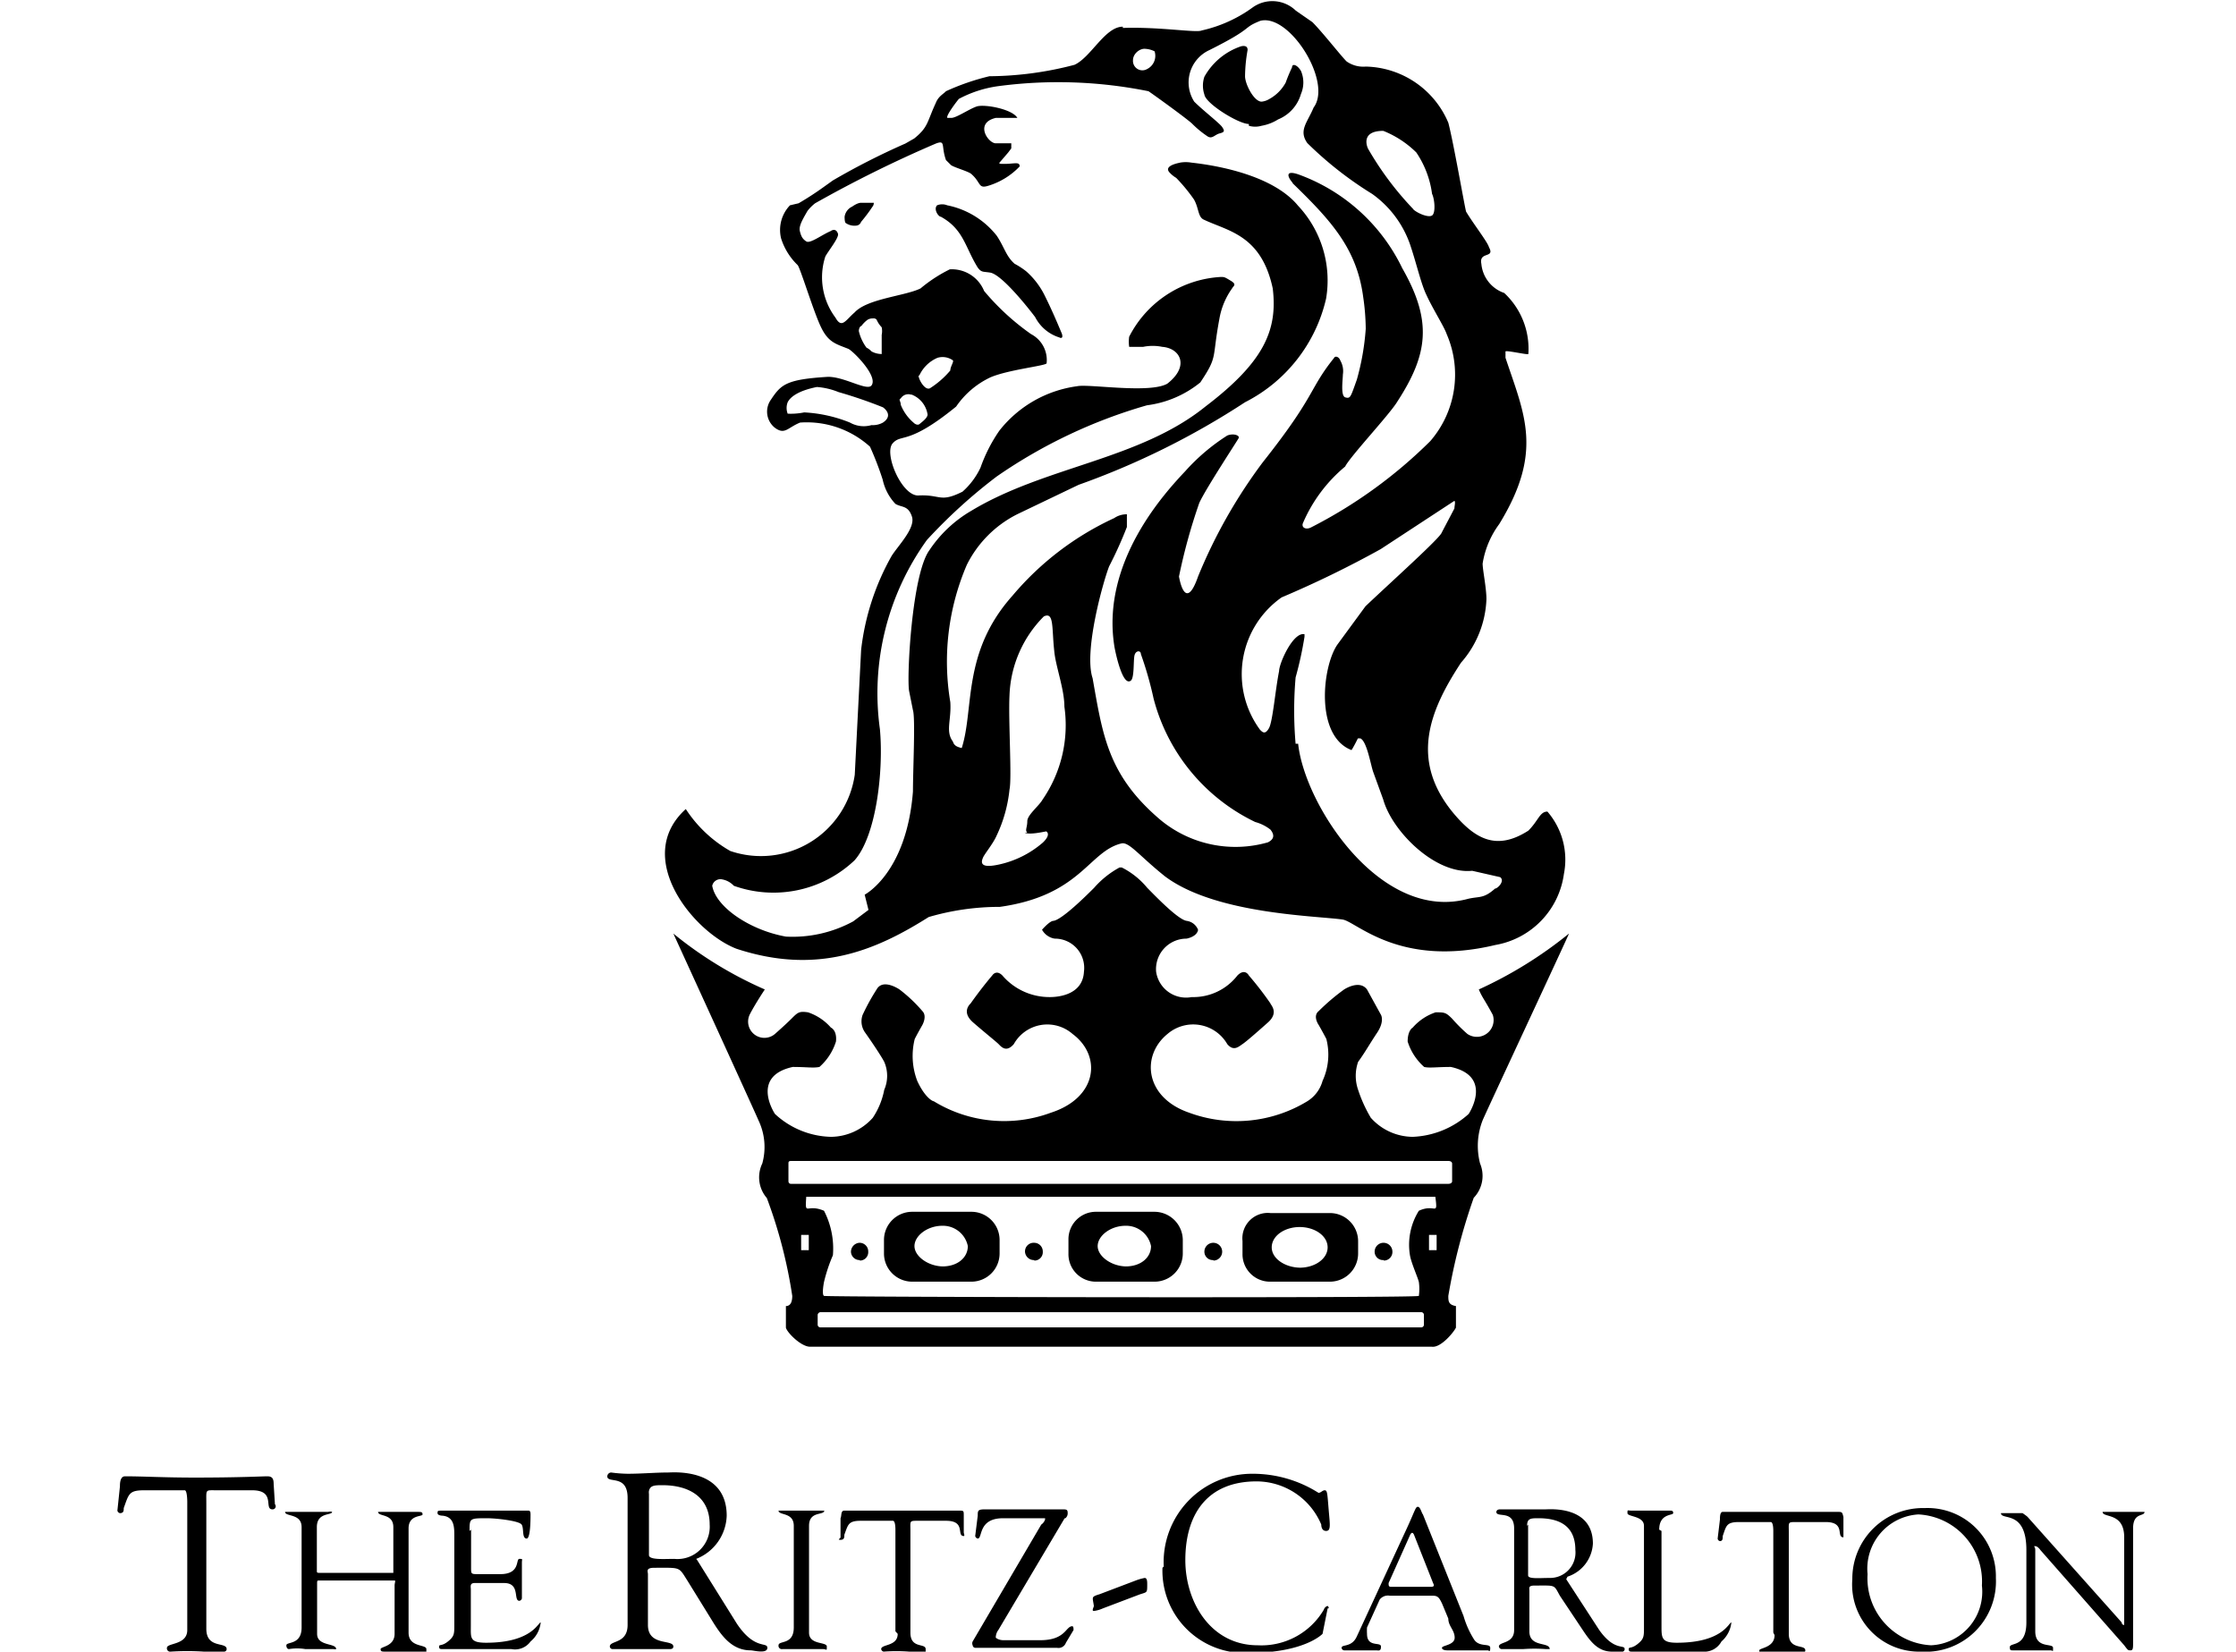 <svg id="Layer_1" data-name="Layer 1" xmlns="http://www.w3.org/2000/svg" viewBox="0 0 88 65"><defs><style>.cls-1{fill-rule:evenodd;}</style></defs><title>RC 1</title><path class="cls-1" d="M79.75,63.85V61c0-1.6-1-1.15-1-1.45,0,0,0,0,.1,0h.75s.15.1.2.15l3.7,4.15s0,.1.1.1V60.5c0-1-.85-.75-.85-1,0,0,0,0,.1,0h1.45c.05,0,.1,0,.1,0,0,.2-.45,0-.45.65v4.5c0,.2,0,.3-.1.3s-.1,0-.25-.2L80.3,61s-.1-.15-.2-.15,0,0,0,.15v3.2c0,.7.7.45.7.65s0,.1-.1.1-.4,0-.75,0-.7,0-.75,0-.1,0-.1-.1C79.05,64.6,79.75,64.9,79.75,63.85ZM75.6,65a2.64,2.64,0,0,1-2.7-2.85,2.78,2.78,0,0,1,2.85-2.8,2.69,2.69,0,0,1,2.8,2.75A2.77,2.77,0,0,1,75.6,65Zm-.1-5.4a2.14,2.14,0,0,0-2,2.35,2.64,2.64,0,0,0,2.5,2.8,2.11,2.11,0,0,0,2-2.35,2.64,2.64,0,0,0-2.5-2.8Zm-5.71,4.65v-4c0-.05,0-.35-.1-.35H68.44c-.5,0-.5.15-.64.55,0,.1,0,.2-.11.2a.11.11,0,0,1-.09-.1l.09-.75c0-.1,0-.3.11-.3h4.5c.2,0,.2,0,.25.2v.65c0,.05,0,.15,0,.15-.3,0,.1-.6-.7-.6H70.7c-.35,0-.3,0-.3.4v4c0,.65.65.4.65.65a.1.1,0,0,1-.1.1c-.15,0-.4,0-.6,0a7.07,7.07,0,0,0-1.11,0s0,0,0-.1.6-.1.6-.6Zm-4.4-4V64c0,.45,0,.65.6.65,1.81,0,2.05-.8,2.15-.8a0,0,0,0,1,0,0,1.15,1.15,0,0,1-.39.75A.77.77,0,0,1,67,65c-.6,0-1.2,0-1.75,0-.35,0-.65,0-1,0-.1,0-.15,0-.15-.1s.1,0,.35-.2.25-.3.25-.65v-4c0-.4-.65-.35-.65-.5s0-.1.15-.1h1.5c.1,0,.15,0,.15.1s-.55,0-.55.65Zm-3.75,1.9,1.3,2c.6.85,1,.55,1,.75s-.45.1-.5.1c-.55,0-.85-.4-1.15-.85l-.9-1.35c-.25-.45-.15-.4-1-.4-.25,0-.2.1-.2.2V64.2c0,.65.8.4.8.7,0,0,0,0-.15,0a6.13,6.13,0,0,0-.9,0c-.25,0-.55,0-.85,0a.12.12,0,0,1-.1-.1c0-.2.6-.1.6-.65v-4c0-.75-.7-.4-.7-.65,0,0,0-.1.15-.1h1.8c.15,0,1.85-.15,1.85,1.35a1.45,1.45,0,0,1-1,1.3ZM60.14,60v2c0,.15.45.1.85.1A1,1,0,0,0,62,61c0-1-.7-1.25-1.45-1.25-.3,0-.45,0-.45.3ZM57,63.7l-.25-.6c-.1-.2-.15-.3-.35-.3h-1.7a.41.41,0,0,0-.4.15l-.5,1.1a2.17,2.17,0,0,0,0,.25c0,.55.55.3.55.5s-.1.15-.2.15-.45,0-.65,0-.4,0-.6,0a.11.11,0,0,1-.1-.1c0-.15.4,0,.6-.45l1.85-4c.45-.95.45-1.1.55-1.1s.15.25.2.3l1.6,4a3.55,3.55,0,0,0,.4.9c.2.35.65.15.65.35s-.05.1-.1.1c-.3,0-.6,0-1,0-.2,0-.4,0-.6,0,0,0-.2,0-.2-.1s.5-.1.5-.4S57,64,57,63.7Zm-1.5-3.3-.85,1.9c0,.1,0,.15.1.15h1.55c.15,0,.15-.05.1-.15l-.75-1.9q-.07-.15-.15,0Zm-9.7,1.25A3.48,3.48,0,0,1,49.29,58a4.83,4.83,0,0,1,2.6.75c.1,0,.15-.1.25-.1s.1.15.15.75.1.85-.1.85S52,60,52,60a2.77,2.77,0,0,0-2.55-1.7c-1.9,0-2.8,1.25-2.8,3.1,0,1.65,1,3.35,2.85,3.35a2.85,2.85,0,0,0,2.6-1.4.23.23,0,0,1,.15-.15s.1.1,0,.1l-.2,1s-.7.75-2.9.75a3.24,3.24,0,0,1-3.4-3.35Zm-2.55,1.1,1.45-.55a2,2,0,0,1,.35-.1c.1,0,.1.15.1.25,0,.35,0,.3-.3.4l-1.45.55a1.27,1.27,0,0,1-.35.1c-.1,0,0-.15,0-.2C43,62.85,42.94,62.85,43.24,62.75Zm-1.35-3-2.61,4.4a.49.49,0,0,0-.1.3s.1.1.3.1h1.45c1,0,1-.55,1.26-.55.05,0,.05.1.05.15l-.3.5a.31.31,0,0,1-.35.2H38.38a.11.11,0,0,1-.1-.1.18.18,0,0,1,0-.15l2.7-4.6a.39.39,0,0,0,.15-.2,0,0,0,0,0,0-.05H39.48c-1,0-.8.8-1,.8a.13.13,0,0,1-.1-.1l.1-.8c0-.2,0-.25.3-.25h3c.19,0,.24,0,.24.15a.25.25,0,0,1-.09.2Zm-6.66,4.45v-4c0-.05,0-.35-.1-.35H33.88c-.5,0-.5.15-.65.55,0,.1,0,.2-.15.2s0-.05,0-.1l0-.75c.05-.1,0-.3.15-.3h4.5c.2,0,.2,0,.2.2l0,.65c0,.05.05.15,0,.15-.3,0,.1-.6-.7-.6h-1.1c-.35,0-.3,0-.3.4v4c0,.65.6.4.6.65,0,0,0,.1,0,.1s-.4,0-.65,0a6.55,6.55,0,0,0-1,0,.12.12,0,0,1-.1-.1c0-.2.65-.1.65-.6Zm-4-.15v-4c0-.55-.6-.4-.6-.6,0,0,0,0,.05,0h1.6c.1,0,.15,0,.15,0,0,.2-.6,0-.6.6v4.2c0,.5.7.35.7.55s0,.1-.15.1-.5,0-.85,0-.6,0-.75,0a.13.13,0,0,1-.15-.15c0-.2.6,0,.6-.7Zm-3.8-2.65L29,63.9c.7,1.05,1.2.7,1.2.95s-.55.1-.65.1c-.7,0-1.1-.5-1.45-1.05l-1.05-1.7c-.35-.55-.25-.5-1.3-.5-.35,0-.25.15-.25.25v2c0,.85,1,.55,1,.85,0,.1-.1.1-.15.1s-.35,0-1.15,0c-.35,0-.75,0-1.1,0a.11.11,0,0,1-.1-.1c0-.25.7-.1.7-.85v-5c0-.95-.8-.55-.8-.85a.16.16,0,0,1,.15-.15,5.43,5.43,0,0,0,.65.05c.55,0,1.1-.05,1.6-.05.15,0,2.3-.2,2.3,1.7a1.89,1.89,0,0,1-1.2,1.7Zm-1.9-2.7V61.2c0,.2.6.15,1,.15A1.27,1.27,0,0,0,27.93,60c0-1.15-.9-1.55-1.85-1.55-.35,0-.55,0-.55.35Zm-7,1.5V61.7c0,.25,0,.25.3.25h.85c.8,0,.6-.6.75-.6s.1,0,.1.15v1.4a.12.12,0,0,1-.1.1c-.25,0,.05-.7-.6-.7H18.68c-.2,0-.15.15-.15.25V64c0,.45-.05.65.6.65,1.8,0,2.05-.8,2.15-.8a0,0,0,0,1,0,0,1.12,1.12,0,0,1-.4.75.75.75,0,0,1-.75.3c-.6,0-1.15,0-1.75,0-.35,0-.65,0-.95,0-.1,0-.15,0-.15-.1s.1,0,.35-.2.25-.3.25-.65V60.45c0-.35,0-.75-.46-.8,0,0-.2,0-.2-.1s0-.1.25-.1h3.31c.05,0,.1,0,.1.15,0,.85-.1.95-.15.95-.2,0-.1-.4-.2-.55s-1-.25-1.36-.25c-.69,0-.69,0-.69.5ZM11.87,64.1v-4c0-.55-.65-.4-.65-.6,0,0,0,0,.1,0h1.6a.22.22,0,0,1,.15,0c0,.15-.6,0-.6.6v1.7c0,.1,0,.1.15.1h2.86s0-.15,0-.2V60.1c0-.55-.6-.4-.6-.6,0,0,.05,0,.15,0h1.35c.2,0,.25,0,.25.1s-.55,0-.55.55v4.1c0,.6.7.45.7.65,0,0,0,.1,0,.1-.25,0-.45,0-.75,0-.5,0-.7,0-.85,0s-.2,0-.2-.1.55-.1.55-.6V62.4c0-.1.05-.2,0-.2H12.57c-.09,0-.09,0-.09.15V64.3c0,.5.75.35.75.6a.17.17,0,0,1-.1,0c-.1,0-.7,0-1.11,0a2,2,0,0,0-.65,0s-.1,0-.1-.15.6,0,.6-.7Zm-4.5,0v-5s0-.45-.1-.45H5.67c-.6,0-.6.15-.8.7,0,.1,0,.2-.15.2a.13.13,0,0,1-.1-.1l.1-.95c0-.1,0-.4.2-.4.75,0,1.5.05,2.75.05,1.75,0,2.65-.05,2.85-.05s.25.1.25.3l.05.8a.12.12,0,0,1-.1.2c-.35,0,.15-.75-.8-.75H8.52c-.45,0-.4-.05-.4.5v4.95c0,.8.8.5.8.8a.1.1,0,0,1-.1.1c-.25,0-.5,0-.8,0a9.82,9.82,0,0,0-1.3,0,.13.13,0,0,1-.15-.15c0-.2.8-.1.8-.7Zm36.82-63c1.45-.05,2.9.2,3.1.1a5.41,5.41,0,0,0,2-.9A1.33,1.33,0,0,1,51,.42l.65.45c.4.4,1.15,1.36,1.35,1.55a1.14,1.14,0,0,0,.75.2A3.61,3.61,0,0,1,57,4.83c.2.75.65,3.35.7,3.5.3.5.85,1.2.9,1.4.25.45-.4.15-.3.65a1.34,1.34,0,0,0,.9,1.15,3,3,0,0,1,.95,2.4c0,.05-.85-.15-.9-.1v.25c.75,2.25,1.5,3.7-.25,6.55a3.55,3.55,0,0,0-.65,1.55c0,.25.15.95.15,1.4a4,4,0,0,1-1,2.5c-1.25,1.9-2,3.81-.35,5.86.9,1.1,1.75,1.55,3,.75.4-.4.45-.75.75-.75a2.89,2.89,0,0,1,.65,2.45,3.29,3.29,0,0,1-2.7,2.8c-3.75.9-5.45-.9-6-1-1-.15-5-.2-7-1.7-1-.8-1.4-1.35-1.7-1.3-1.3.3-1.6,2.05-4.8,2.5a9.91,9.91,0,0,0-2.8.4c-2.06,1.3-4.36,2.3-7.56,1.25-1.7-.65-4.1-3.6-2-5.5a5.1,5.1,0,0,0,1.75,1.65,3.73,3.73,0,0,0,4.9-3l.25-4.91a9.76,9.76,0,0,1,1.2-3.7c.25-.4.95-1.1.8-1.55s-.4-.35-.65-.5a2,2,0,0,1-.5-.95,12.25,12.25,0,0,0-.5-1.3,3.71,3.71,0,0,0-2.75-.95c-.5.2-.6.5-1,.2a.81.81,0,0,1-.15-1.1c.4-.6.6-.8,2.25-.9.65,0,1.5.55,1.7.35.3-.35-.7-1.35-.9-1.45-.5-.2-.8-.25-1.1-.9s-.8-2.3-.9-2.4a2.5,2.5,0,0,1-.65-1.05,1.4,1.4,0,0,1,.35-1.3L31.43,8a12,12,0,0,0,1-.65l.35-.25a28.11,28.11,0,0,1,2.85-1.45l.35-.2c.56-.45.5-.65.85-1.4.1-.26.3-.35.4-.46A9.23,9.23,0,0,1,38.94,3a13.44,13.44,0,0,0,3.35-.45c.65-.3,1.2-1.5,1.9-1.5Zm6.7,6.11c-.15-.15-.4-.55.2-.35a7.29,7.29,0,0,1,4.1,3.7c1.2,2.1,1,3.4-.2,5.25-.3.5-1.85,2.15-2.05,2.55a5.94,5.94,0,0,0-1.65,2.2c-.1.2.1.3.3.2a18.72,18.72,0,0,0,4.7-3.4,4,4,0,0,0,.65-4.2c-.1-.3-.55-1-.8-1.55-.2-.4-.4-1.25-.6-1.85A4.09,4.09,0,0,0,54,7.63a14.33,14.33,0,0,1-2.55-2c-.35-.5,0-.8.25-1.4.75-1-.95-3.71-2.1-3.41-.75.3-.2.25-2,1.15A1.4,1.4,0,0,0,47,4c.35.35,1,.85,1.1,1s.1.2-.1.25-.3.25-.5.1a3.87,3.87,0,0,1-.6-.5c-.35-.3-1.55-1.16-1.7-1.26a17.92,17.92,0,0,0-5.91-.2,4.63,4.63,0,0,0-1.55.5c-.05.05-.55.7-.45.75h.15c.2,0,.7-.35,1-.45s1.4.1,1.6.45c-.05,0-.55,0-.85,0-.85.2-.3,1,0,1h.61v.2L39.68,6l-.3.35c-.1.1-.05.1.15.1.4,0,.6-.1.6.1a2.84,2.84,0,0,1-1.2.75c-.45.15-.3-.1-.7-.45-.1-.1-.65-.25-.8-.35l-.2-.2c-.2-.56,0-.8-.4-.65A48.46,48.46,0,0,0,32.08,8a1.7,1.7,0,0,0-.3.3c-.2.35-.35.6-.3.8s.1.3.25.4.6-.25.95-.4c.15-.1.25-.05.3.1s-.4.7-.5.9a2.65,2.65,0,0,0,.4,2.4c.25.45.4.1.75-.2.5-.55,2-.65,2.6-.95a5.72,5.72,0,0,1,1.15-.75,1.37,1.37,0,0,1,1.35.85,9.53,9.53,0,0,0,1.85,1.7,1.15,1.15,0,0,1,.61,1.15c-.06.1-1.51.25-2.21.55A3.39,3.39,0,0,0,37.63,16c-1.9,1.55-2.15,1.05-2.5,1.45s.35,2.05,1,2.05c.9-.05.85.3,1.75-.15a2.92,2.92,0,0,0,.71-.95,6.12,6.12,0,0,1,.74-1.45,4.68,4.68,0,0,1,3.06-1.75c.45-.1,2.85.3,3.55-.1.9-.7.5-1.4-.2-1.45a1.89,1.89,0,0,0-.75,0l-.55,0a1.41,1.41,0,0,1,0-.4,4.32,4.32,0,0,1,3.6-2.35c.15,0,.15,0,.4.15s.1.2.05.3a2.9,2.9,0,0,0-.5,1.2c-.3,1.6-.05,1.45-.75,2.5a4.16,4.16,0,0,1-2.1.9,20.11,20.11,0,0,0-5.91,2.8,20.78,20.78,0,0,0-2.75,2.5,10.32,10.32,0,0,0-1.85,7.45c.15,1.66-.15,4.21-1,5.16a4.64,4.64,0,0,1-4.75,1,.82.82,0,0,0-.45-.25.33.33,0,0,0-.4.25c.15.85,1.5,1.75,2.9,2a5,5,0,0,0,2.65-.6l.6-.45-.15-.6s1.65-.85,1.9-4.06c0-.85.1-2.9,0-3.2l-.15-.75c-.1-.5.1-4.6.8-5.55a5,5,0,0,1,1.65-1.55c2.9-1.75,6.61-2,9.21-4.1,2.3-1.75,2.85-3,2.65-4.65-.45-2.1-1.75-2.25-2.7-2.7-.25-.1-.2-.45-.4-.8A6.77,6.77,0,0,0,46.29,7a1.09,1.09,0,0,1-.25-.2c-.3-.3.45-.4.4-.4a1.35,1.35,0,0,1,.45,0c1.35.15,3.3.6,4.2,1.7a4.3,4.3,0,0,1,1.1,3.65A6.11,6.11,0,0,1,49,15.83a30.77,30.77,0,0,1-6.55,3.25l-2.4,1.15a4.45,4.45,0,0,0-2,2,9.65,9.65,0,0,0-.65,5.4c.05.7-.2,1.15.1,1.55.05.16.15.21.35.26.5-1.56,0-3.76,2-6a11.56,11.56,0,0,1,4-3.05.87.87,0,0,1,.5-.15l0,.5a16,16,0,0,1-.7,1.55c-.25.65-1,3.35-.65,4.4.4,2.25.6,3.81,2.65,5.56a4.63,4.63,0,0,0,4.25.9c.2-.1.3-.25.1-.5a1.68,1.68,0,0,0-.6-.3,7.48,7.48,0,0,1-4-4.86,14.14,14.14,0,0,0-.5-1.75c0-.15-.2-.15-.25.05s0,.9-.15,1c-.35.25-.65-1.35-.65-1.4-.5-3.3,2-6,2.8-6.85a7.93,7.93,0,0,1,1.65-1.4c.25-.1.5,0,.45.1s-1.3,2-1.55,2.55a22.39,22.39,0,0,0-.8,2.9c.1.55.35,1.15.75,0a20.3,20.3,0,0,1,2.55-4.5c2.1-2.65,1.8-2.85,2.8-4.1.05-.1.2-.05.25.1a.83.83,0,0,1,.1.55c0,.2-.1.85.1.9s.2,0,.45-.7a9.85,9.85,0,0,0,.35-2,9,9,0,0,0-.1-1.25c-.25-1.9-1.25-3-2.8-4.5Zm.2,22.06c.25,2.4,3.25,7.05,6.7,6.1.45-.1.6,0,1.05-.4.1,0,.4-.3.2-.45l-1.1-.25c-1.45.15-3.15-1.55-3.5-2.8l-.4-1.1c-.1-.3-.25-1.2-.5-1.31h-.1s-.15.31-.25.46c-1.45-.56-1.15-3.31-.55-4.16l1.1-1.5c1-.95,2.95-2.7,3-2.9l.5-.95c0-.1.05-.25,0-.3l-2.9,1.9a41.09,41.09,0,0,1-3.9,1.9,3.69,3.69,0,0,0-.85,5.21c.1.1.2.2.35-.06s.25-1.5.4-2.25c0-.3.55-1.55,1-1.45l0,.1a14.32,14.32,0,0,1-.35,1.6,15.05,15.05,0,0,0,0,2.61Zm-10.66,3.5c-.1-.1,0-.2,0-.45s.46-.6.6-.85a5.16,5.16,0,0,0,.86-3.66c0-.7-.35-1.6-.4-2.2-.1-.9,0-1.55-.41-1.35a4.63,4.63,0,0,0-1.35,3.1c-.05,1,.1,3.26,0,3.71a5.53,5.53,0,0,1-.5,1.8c-.15.35-.5.75-.55.9-.15.35.2.35.65.25a3.9,3.9,0,0,0,1.7-.85s.35-.3.15-.45c-.05,0-.65.15-.85.05ZM31,16.28a2.64,2.64,0,0,0,.65-.05,5.54,5.54,0,0,1,1.8.4,1.1,1.1,0,0,0,.85.1.82.82,0,0,0,.45-.1c.45-.3,0-.6,0-.6a18,18,0,0,0-1.75-.6,2.8,2.8,0,0,0-.85-.2c-.75.15-1.05.4-1.15.6A.62.62,0,0,0,31,16.28Zm4.85-.75a.35.35,0,0,0-.4.15c-.1.05,0,.1,0,.25a1.79,1.79,0,0,0,.5.7c.1.1.2.1.25.05s.35-.25.3-.4A1,1,0,0,0,35.88,15.53Zm.3-.75c0,.15.25.6.45.5a3.5,3.5,0,0,0,.8-.7c0-.15.15-.35.1-.4a.7.7,0,0,0-.6-.1A1.38,1.38,0,0,0,36.18,14.78Zm-1.45-.85v-.75a.74.74,0,0,0,0-.3,1,1,0,0,1-.2-.3.15.15,0,0,0-.1-.05c-.1,0-.15,0-.25.05a1.13,1.13,0,0,0-.25.25c-.05,0-.1.1-.1.2a1.78,1.78,0,0,0,.3.65.69.69,0,0,1,.2.15.82.82,0,0,0,.45.1Zm20.91-5.7c.15.15.6.35.75.25s.1-.65,0-.85A3.8,3.8,0,0,0,55.74,6a3.91,3.91,0,0,0-1.3-.85c-.95,0-.6.7-.6.7a12.27,12.27,0,0,0,1.8,2.4ZM45.14,2.72a.58.58,0,0,0,.3-.7.94.94,0,0,0-.4-.1c-.2,0-.45.2-.45.45a.37.37,0,0,0,.55.35ZM41.69,13.28a1.61,1.61,0,0,1-.95-.8c-.11-.15-1.26-1.65-1.76-1.75-.3-.05-.35,0-.5-.2-.5-.8-.55-1.5-1.45-2-.1,0-.3-.3-.15-.45a.53.53,0,0,1,.4,0,3.3,3.3,0,0,1,1.95,1.2c.3.45.36.8.7,1.1a3.06,3.06,0,0,1,.46.3,3.11,3.11,0,0,1,.7.9c.25.5.45.95.7,1.55.05.15,0,.2-.1.15Zm-8-4.4a.6.6,0,0,1-.4-.1s-.05,0-.05-.25a.52.52,0,0,1,.3-.4s.2-.15.35-.15h.5s0,.1-.05.15a6.25,6.25,0,0,1-.45.6A.22.22,0,0,1,33.68,8.88Zm15.46-4c-.4,0-1.7-.8-1.75-1.16a1.09,1.09,0,0,1,0-.7,2.6,2.6,0,0,1,1.45-1.2c.25-.05.25.1.25.15A6.16,6.16,0,0,0,49,3c0,.31.35,1,.65,1a.71.71,0,0,0,.3-.1,1.63,1.63,0,0,0,.65-.65,6.08,6.08,0,0,1,.25-.6c0-.16.2-.11.35.14a1.15,1.15,0,0,1,0,.91,1.54,1.54,0,0,1-.9,1,1.81,1.81,0,0,1-.65.25.9.9,0,0,1-.5,0Zm-5,29.26a3.11,3.11,0,0,1,1,.8c.25.25,1.2,1.25,1.55,1.3s.45.35.45.35,0,.25-.45.35a1.2,1.2,0,0,0-1.2,1.3,1.19,1.19,0,0,0,1.4,1,2.2,2.2,0,0,0,1.8-.85c.3-.3.45,0,.45,0a12.76,12.76,0,0,1,.85,1.1c0,.05.35.35-.1.75s-.85.75-1,.85-.35.3-.6,0a1.55,1.55,0,0,0-2.35-.4c-1.05.85-.9,2.5.85,3.1a5.37,5.37,0,0,0,4.65-.45,1.37,1.37,0,0,0,.6-.8,2.47,2.47,0,0,0,.15-1.65c-.1-.2-.3-.55-.3-.55s-.25-.35,0-.55a8.28,8.28,0,0,1,1-.85s.6-.4.9,0l.55,1s.15.25-.15.7-.48.78-.75,1.15a1.67,1.67,0,0,0,0,1.1,5.49,5.49,0,0,0,.5,1.1,2.23,2.23,0,0,0,1.65.75,3.49,3.49,0,0,0,2.2-.9c.1-.15.9-1.5-.7-1.85-.55,0-.85.05-1.05,0a2.22,2.22,0,0,1-.65-1c0-.45.2-.55.2-.55a2.07,2.07,0,0,1,.9-.6c.35,0,.4,0,.65.25a6.26,6.26,0,0,0,.6.6.66.66,0,0,0,1-.75c-.35-.65-.4-.65-.55-1a16.45,16.45,0,0,0,3.55-2.2c-.1.25-3.3,7.1-3.4,7.35a2.76,2.76,0,0,0-.1,1.7A1.25,1.25,0,0,1,58,47.14,23.31,23.31,0,0,0,57,51c0,.2,0,.35.3.4v.85c-.1.2-.6.8-.95.75H31.88c-.35,0-.9-.55-.95-.75v-.85c.2,0,.25-.2.25-.4a19,19,0,0,0-1-3.85A1.25,1.25,0,0,1,30,45.79a2.43,2.43,0,0,0-.15-1.7c-.1-.25-3.35-7.35-3.35-7.35a15.48,15.48,0,0,0,3.6,2.2s-.4.6-.6,1a.64.64,0,0,0,1,.75s.4-.35.65-.6.3-.3.65-.25a2.07,2.07,0,0,1,.9.6s.25.1.2.55a2.22,2.22,0,0,1-.65,1c-.25.05-.5,0-1.05,0-1.6.35-.8,1.7-.7,1.85a3.35,3.35,0,0,0,2.2.9,2.23,2.23,0,0,0,1.65-.75,3,3,0,0,0,.45-1.1,1.38,1.38,0,0,0,0-1.1c-.1-.2-.5-.8-.75-1.15s-.1-.7-.1-.7a8.27,8.27,0,0,1,.55-1c.25-.45.9,0,.9,0a5.78,5.78,0,0,1,.9.85c.2.2,0,.55,0,.55s-.2.35-.3.55a2.75,2.75,0,0,0,.1,1.65c.3.65.6.8.65.8a5.3,5.3,0,0,0,4.61.45c1.85-.6,2-2.25.85-3.1a1.51,1.51,0,0,0-2.31.4c-.3.35-.5.1-.6,0s-.54-.45-1-.85-.15-.7-.1-.75c.46-.65.85-1.1.85-1.1s.15-.25.4,0a2.44,2.44,0,0,0,1.86.85c.15,0,1.3,0,1.35-1a1.15,1.15,0,0,0-1.15-1.3.7.7,0,0,1-.5-.35s.3-.35.45-.35c.35-.05,1.35-1.05,1.6-1.3a3.61,3.61,0,0,1,1-.8ZM55.84,51a2,2,0,0,0,0-.55c-.05-.2-.3-.75-.35-1.05a2.53,2.53,0,0,1,.35-1.75c.65-.3.75.25.65-.55H31.73c-.05.8,0,.25.7.55a3.24,3.24,0,0,1,.35,1.75,6.42,6.42,0,0,0-.35,1.05s-.1.5,0,.55S55.84,51.09,55.84,51Zm-24.31-1.8h.3v-.6h-.3Zm24.71,0h.3v-.6h-.3ZM31.13,46.59H57c.1,0,.15-.05.15-.1v-.7s0-.1-.15-.1H31.13c-.1,0-.1.05-.1.1v.7s0,.1.1.1Zm1.15,5.65H55.94a.11.11,0,0,0,.1-.1v-.4a.11.11,0,0,0-.1-.1H32.28a.13.13,0,0,0-.1.1v.4a.11.11,0,0,0,.1.1ZM50,50.44a1.08,1.08,0,0,1-1.1-1.1v-.5a1,1,0,0,1,1.1-1.1h2.35a1.11,1.11,0,0,1,1.1,1.1v.5a1.11,1.11,0,0,1-1.1,1.1Zm1.15-.55c.6,0,1.1-.35,1.1-.8s-.5-.8-1.1-.8-1.1.35-1.1.8S50.59,49.89,51.19,49.89Zm-15.26.55a1.11,1.11,0,0,1-1.1-1.1v-.55a1.11,1.11,0,0,1,1.1-1.1h2.35a1.11,1.11,0,0,1,1.1,1.1v.55a1.11,1.11,0,0,1-1.1,1.1Zm1.2-.6c.6,0,1-.35,1-.8a1,1,0,0,0-1-.8c-.6,0-1.1.4-1.1.8S36.53,49.84,37.13,49.84Zm6.06.6a1.08,1.08,0,0,1-1.1-1.1v-.55a1.08,1.08,0,0,1,1.1-1.1h2.3a1.12,1.12,0,0,1,1.1,1.1v.55a1.11,1.11,0,0,1-1.1,1.1Zm1.15-.6c.6,0,1-.35,1-.8a1,1,0,0,0-1-.8c-.6,0-1.1.4-1.1.8S43.74,49.84,44.34,49.84Zm-10.46-.25a.34.34,0,0,1-.35-.33v0a.36.36,0,0,1,.33-.35h0a.34.34,0,0,1,.35.35.33.33,0,0,1-.33.35Zm6.86,0a.35.35,0,0,1-.36-.33v0a.34.34,0,0,1,.36-.35.34.34,0,0,1,.34.35.33.33,0,0,1-.33.35Zm13.75,0a.33.33,0,0,1-.35-.33v0a.35.35,0,0,1,.7,0,.34.34,0,0,1-.33.35Zm-6.7,0a.33.33,0,0,1-.35-.33v0a.35.35,0,0,1,.7,0,.35.35,0,0,1-.34.35Z"/></svg>